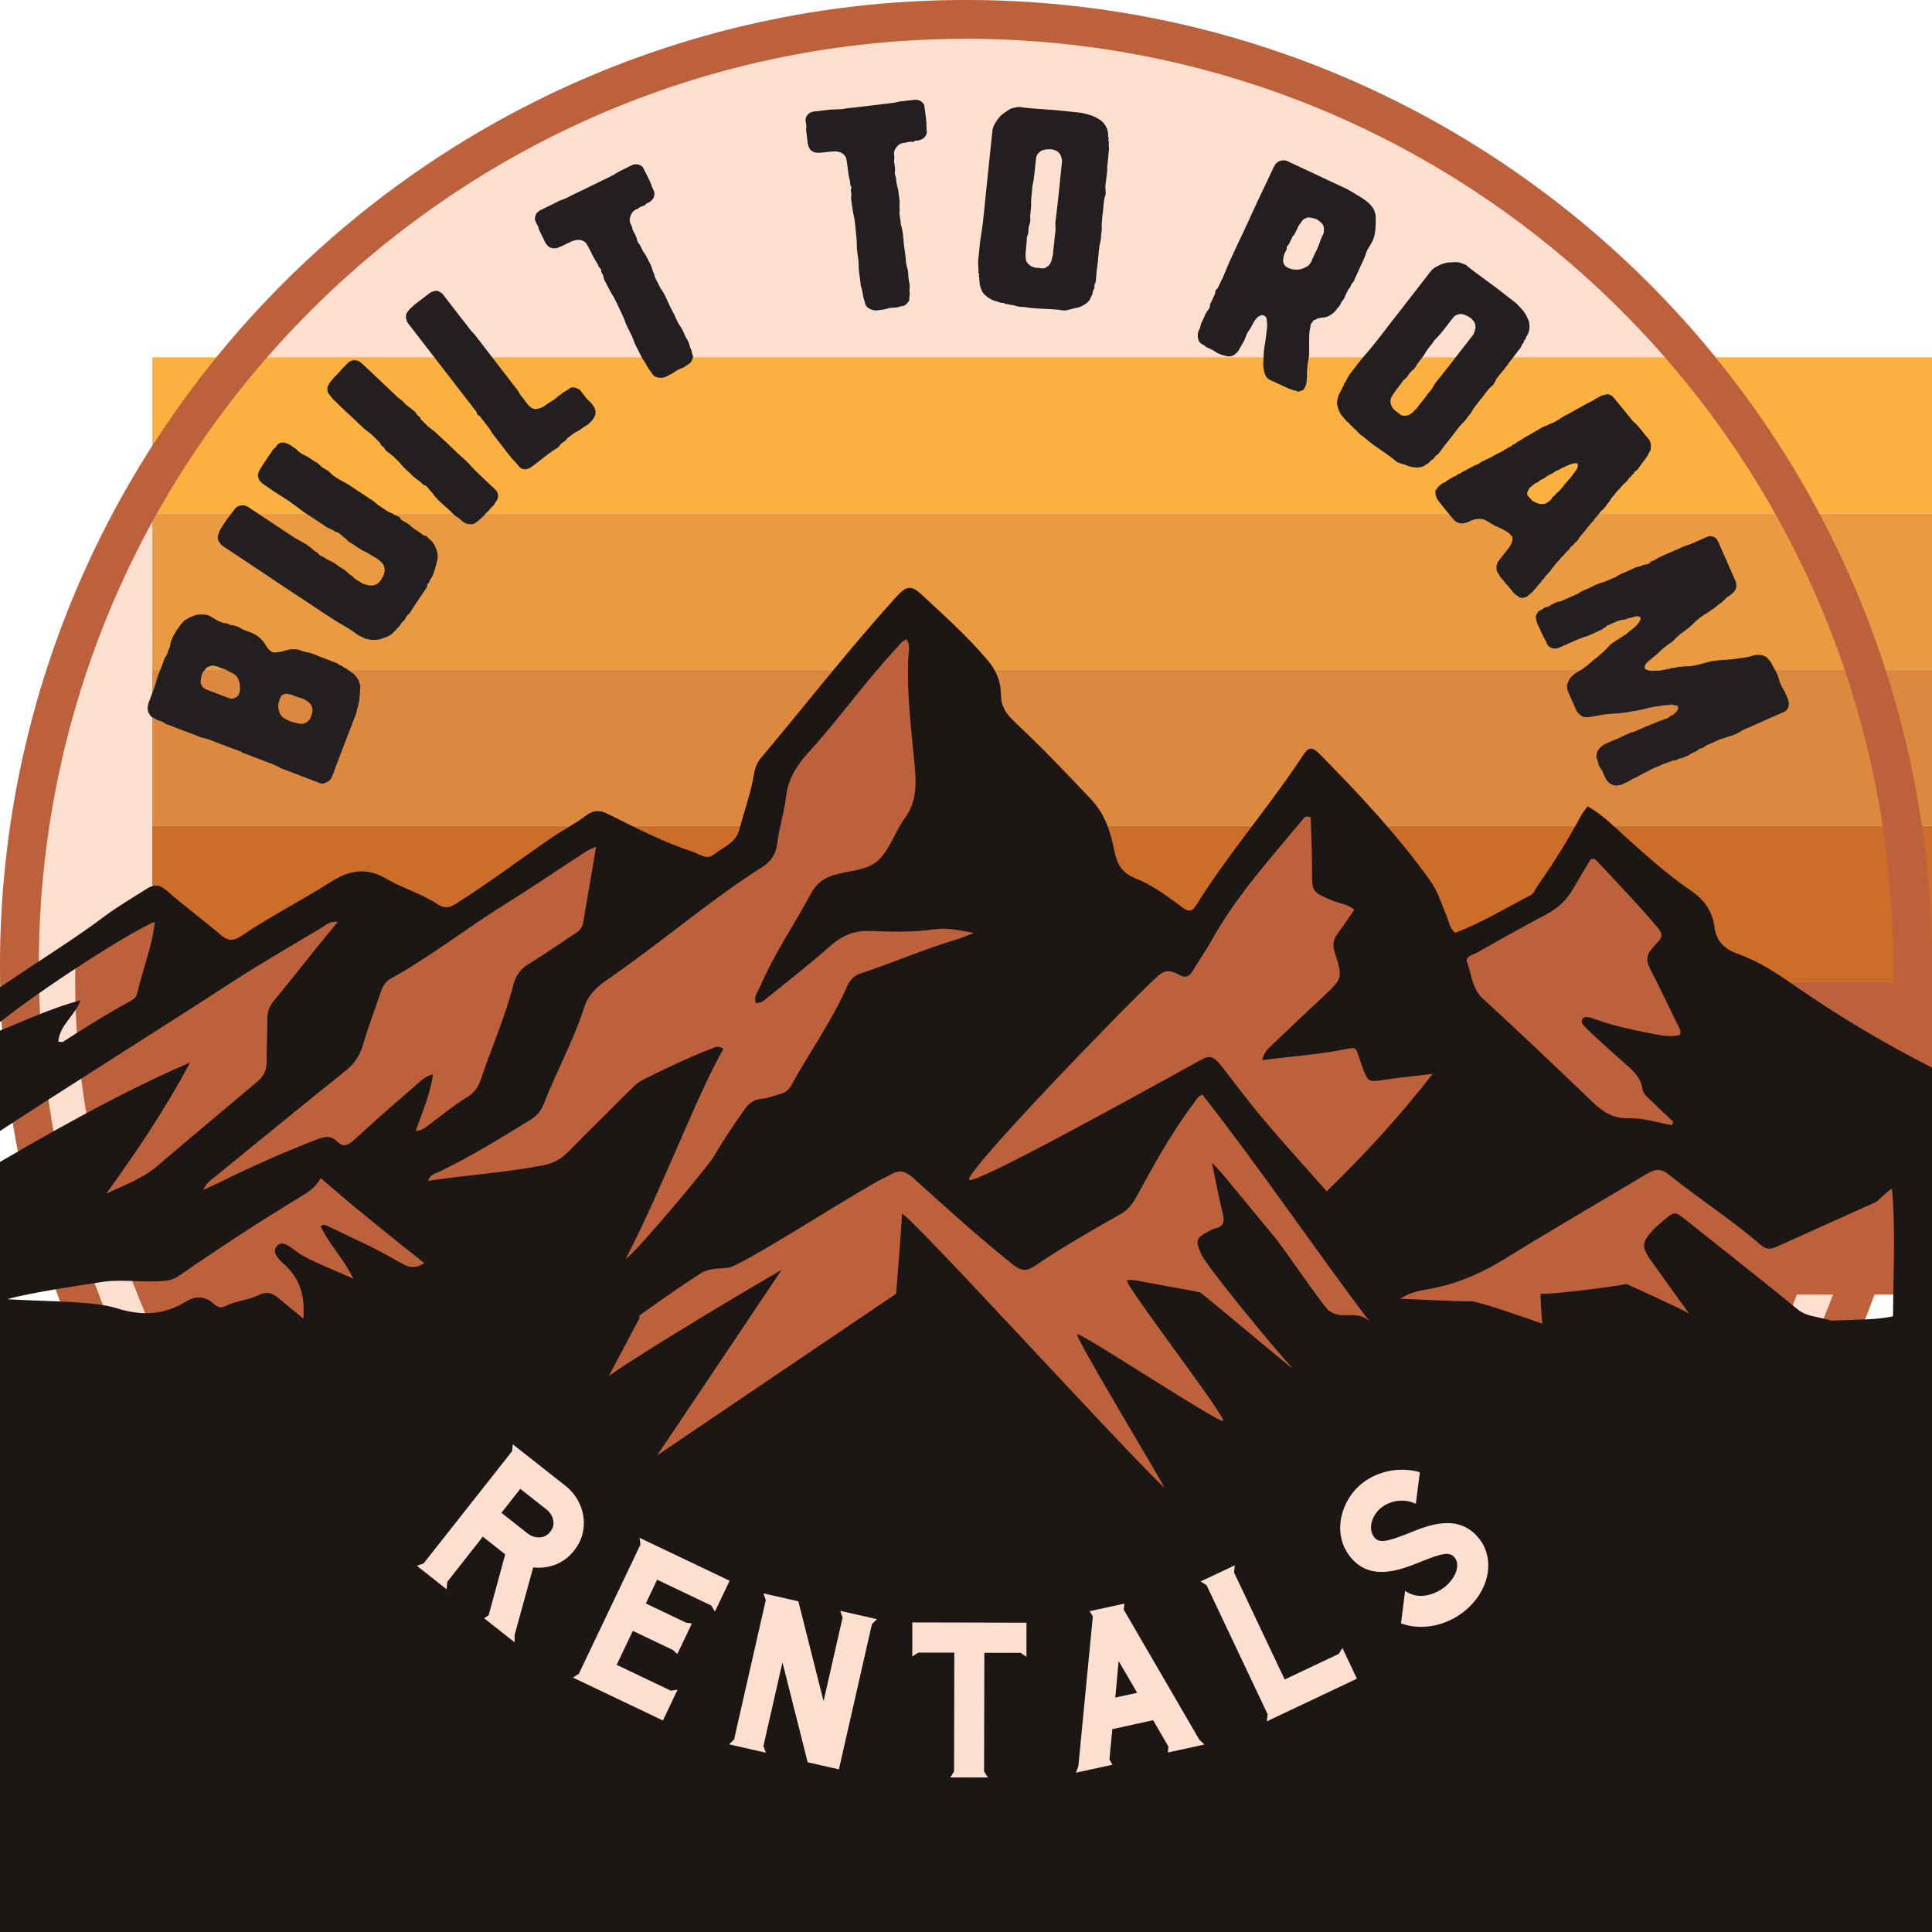 <svg xmlns="http://www.w3.org/2000/svg" version="1.1" xmlns:xlink="http://www.w3.org/1999/xlink" width="220.12" height="220.12"><svg xmlns="http://www.w3.org/2000/svg" xmlns:xlink="http://www.w3.org/1999/xlink" id="SvgjsSvg1007" data-name="Layer 2" viewBox="0 0 220.12 220.12">
  <defs>
    <style>
      .cls-1 {
        fill: none;
      }

      .cls-2 {
        fill: #1c1715;
      }

      .cls-3 {
        fill: #ea9a40;
      }

      .cls-4 {
        fill: #231f20;
      }

      .cls-5 {
        fill: #cc6d2a;
      }

      .cls-6 {
        fill: #fbb040;
      }

      .cls-7 {
        clip-path: url(#clippath-1);
      }

      .cls-8 {
        fill: #bc613c;
      }

      .cls-9 {
        fill: #fddfd0;
      }

      .cls-10 {
        fill: #dd883f;
      }

      .cls-11 {
        clip-path: url(#clippath);
      }
    </style>
    <clipPath id="SvgjsClipPath1006">
      <path class="cls-1" d="M67.69,94.86l12.18,5.57,6.82-4.79,1.6-8.41,16.39-18.13,20.96,32.44,11.09,5.12,12.91-18.85,15.21,20.18s13.46-4.67,13.28-6.68c-.15-1.72.1-1.67-.17-3.34-5.35-32.48-33.56-57.25-67.55-57.25-36.66,0-66.59,28.82-68.38,65.04l1.31,3.81,24.37-14.71Z"></path>
    </clipPath>
    <clipPath id="SvgjsClipPath1005">
      <circle class="cls-1" cx="110.06" cy="110.06" r="101.66"></circle>
    </clipPath>
  </defs>
  <g id="SvgjsG1004" data-name="Layer 1">
    <g>
      <circle class="cls-9" cx="110.06" cy="110.06" r="110.06"></circle>
      <g class="cls-11">
        <rect class="cls-6" x="17.35" y="40.71" width="225.94" height="17.8"></rect>
        <rect class="cls-3" x="17.35" y="58.51" width="225.94" height="17.8"></rect>
        <rect class="cls-10" x="17.35" y="76.3" width="225.94" height="17.8"></rect>
        <rect class="cls-5" x="17.35" y="94.1" width="225.94" height="17.8"></rect>
        <rect class="cls-8" x="17.35" y="111.89" width="225.94" height="17.8"></rect>
        <rect class="cls-8" x="17.35" y="129.69" width="225.94" height="17.8"></rect>
      </g>
      <path class="cls-8" d="M110.06,0C49.37,0,0,49.37,0,110.06s49.37,110.06,110.06,110.06,110.06-49.37,110.06-110.06S170.75,0,110.06,0ZM110.06,215.7c-58.25,0-105.64-47.39-105.64-105.64S51.81,4.42,110.06,4.42s105.64,47.39,105.64,105.64-47.39,105.64-105.64,105.64Z"></path>
      <circle class="cls-1" cx="110.06" cy="110.06" r="68.46"></circle>
      <path class="cls-8" d="M8.65,108.5l8.57-5.23,5.01,5.57,17.82-6.12,9.35,3.45,18.82-11.47,13.14,5.35,5.16-4.4,1.6-8.41,16.39-18.13,7.03,7.77.78,5.35,11.8,12.25,1.34,7.07,10.35,6.18,6.12-9.47,8.24-9.47,9.24,10.24,4.9,10.13,12.36-6.46,5.35-7.79,10.02,9.35,2.12,5.68,17.37,10.47s-2.38,27.61-19.2,49.56l-69.93,2.74-47.64-5.63-52.14-5.7s-15.17-22.73-13.99-52.88Z"></path>
      <g class="cls-7">
        <path class="cls-2" d="M221.01,123.61c.03-1.04-.32-1.7-1.34-2.21-5.37-2.73-10.52-5.84-15.47-9.29-1.95-1.36-3.97-2.63-6.2-3.43-1.57-.56-2.46-1.45-2.68-3.12-.23-1.75-1.14-3.04-2.65-4.07-2.68-1.83-5.1-4.01-7.51-6.18-1.34-1.2-2.61-2.52-4.28-3.44-.28.4-.55.7-.74,1.05-1.5,2.81-3.19,5.49-5.02,8.1-.23.33-.31.75-.71.96-2.86,1.49-5.63,3.17-8.62,4.3-.63-.54-.71-1.26-.96-1.87-.58-1.37-.99-2.83-1.86-4.04-3.71-5.19-8.06-9.83-12.52-14.36-1.02-1.03-1.33-.97-2.15.28-3.8,5.76-8.36,10.98-12.01,16.84-.48.78-.9.76-1.6.24-1.68-1.26-3.39-2.53-5.33-3.3-1.53-.61-2.08-1.59-2.39-3.1-.44-2.14-.99-4.13-2.68-5.92-2.83-3-5.68-5.98-8.69-8.8-.94-.88-1.56-1.77-1.56-3.12,0-1.45-.54-2.75-1.5-3.89-2.28-2.7-4.9-5.04-7.47-7.44-1.28-1.19-1.79-1.08-3.01.26-5.31,5.87-10.18,12.12-15.26,18.18-.44.52-.74,1.06-.86,1.78-.34,2.21-1.14,4.31-1.69,6.46-.41,1.59-1.88,2.04-2.95,2.9-.78.63-1.58-.06-2.29-.3-3.35-1.1-6.48-2.71-9.62-4.28-.93-.47-1.66-.59-2.59.1-1.35,1.01-2.87,1.78-4.26,2.75-3.5,2.43-6.91,4.98-10.51,7.27-.75.48-1.34.65-2.17.1-1.81-1.2-3.95-1.79-5.8-2.88-2.3-1.35-4.23-1.02-6.38.35-3.37,2.13-6.94,3.94-10.24,6.18-.86.58-1.49.54-2.29-.15-2-1.72-4.14-3.27-6.12-5.02-.83-.74-1.51-.76-2.34-.22-1.59,1.02-3.24,1.97-4.75,3.1-2.71,2.03-5.55,3.86-8.37,5.72-2.93,1.94-5.84,3.92-8.77,5.86-.92.61-1.28,1.39-1.42,2.5-.4,3.17-.37,6.34-.29,9.51.18,6.62.56,13.24.65,19.86.11,8.86.05,17.72,0,26.58-.02,4.46-.05,46.52-.3,50.98-.08,1.54.31,2.37,1.64,3.05,4.09,2.1,8.24,4.08,12.4,6.04,11.92,5.63,24.13,10.63,36.12,16.11,20.42,9.32,40.66,28.98,61.16,38.12,1.45.65,2.78.79,4.26.11,7.37-3.38,14.78-16.64,22.15-20.04,19.52-9.01,38.92-18.28,58.67-26.79,9.81-4.23,19.54-8.63,29.04-13.54,1.89-.97,1.9-1.09,1.62-3.16-.05-.4-.07-.81-.07-1.21-.05-5.82-.13-49.23-.14-55.04-.04-13.39.08-26.78.63-40.16.07-1.76.04-3.52.09-5.27ZM168.16,108.6c2.65-1.48,5.29-2.99,7.98-4.4,1.37-.72,2.4-1.7,3.15-3.03.63-1.11,1.3-2.2,1.93-3.26.35-.15.57.01.75.21,2.34,2.53,4.74,4.99,6.95,7.63.49.59.51,1.03-.01,1.55-.24.24-.44.52-.67.76-.62.66-.73,1.34-.3,2.19,1.11,2.16,2.16,4.35,3.22,6.54.14.29.39.57.25,1.12-.9.22-1.87.13-2.83-.07-2.31-.46-4.63-.9-6.86-1.73-.25-.09-.51-.18-.77-.22-.26-.04-.55-.03-.69.26-.13.28.02.52.21.72.38.39.75.78,1.15,1.14,1.25,1.14,2.5,2.27,3.77,3.39.82.72,1.57,1.46,1.73,2.63.09.63.64,1.02,1.07,1.44.8.79,1.63,1.56,2.45,2.34-.05.13-.1.26-.15.38-1.65-.28-3.31-.84-4.95-.78-1.93.06-3.1-.89-4.33-2.08-4.05-3.88-8.11-7.74-12.24-11.53-1.28-1.17-1.29-2.75-1.82-4.17-.24-.64.57-.8,1.01-1.05ZM131.93,111.19c.86-.76,1.58-.6,2.36-.15.77.44,1.22.23,1.64-.48.69-1.16,1.47-2.27,2.13-3.45,2.86-5.12,6.78-9.42,10.49-13.89.13-.16.28-.27.78-.11.06,1.96.16,4.01.16,6.07,0,2.44-.03,2.42,2.28,3.41.79.34,1.71.37,2.53,1.06-.61.89-1.2,1.78-1.84,2.64-.52.69-.69,1.3-.39,2.22.96,2.95.89,2.97-1.42,5.14-1.87,1.75-3.75,3.51-5.6,5.29-.47.45-1.03.87-1.24,1.84,3.05-.39,5.94-.6,8.8-1.11,2.16-.39,1.72-.57,2.42,1.33.07.19.12.39.19.58.67,1.74.69,1.72,2.48,1.45,1.66-.25,3.34-.41,5.53-.68-3.86,4.96-7.79,9.22-12.07,13.38-2.42-2.74-4.78-5.33-7.05-8-1.66-1.96-3.2-4.02-4.77-6.05-1.39-1.79-1.61-1.42-3.54-.35-7.85,4.33-24.87,13.7-25.38,13.09-.64-.76,18.49-20.54,21.52-23.23ZM41.37,118.97c.6-2,1.35-3.96,2.01-5.94.22-.66.54-1.2,1.19-1.56,4.5-2.49,8.54-5.69,12.9-8.4,3.15-1.96,6.22-4.05,9.34-6.08.22-.14.47-.23,1.11-.52-.54,3.16-1.02,5.95-1.49,8.73-.12.69-.65,1-1.15,1.33-1.69,1.12-3.36,2.27-5.08,3.33-.94.57-1.46,1.35-1.72,2.38-.94,3.67-2.48,7.13-3.68,10.71-.31.93-.78,1.58-1.67,2.12-1.5.9-2.84,2.05-4.26,3.09-.38.27-.71.64-1.51.7.75-2.15,1.65-4.16,1.98-6.46-.9.23-1.46.8-2.04,1.31-2.34,2.04-4.7,4.07-6.97,6.19-.68.63-1.26.81-1.9.17-.77-.78-1.56-.54-2.4-.22-3.78,1.47-7.48,3.11-11.11,4.91-.47.23-.94.43-1.78.82.44-.89.94-1.18,1.37-1.52,4.98-4.05,9.94-8.12,14.95-12.13,1.01-.81,1.56-1.76,1.93-2.96ZM17.64,105.02c-.34,2.99-1.42,5.56-2.03,8.23-.11.49-.59.72-1,.95-2.55,1.38-5,2.94-7.44,4.5-.09.06-.25,0-.53-.02.15-1.88,1.85-2.9,2.54-4.71-3.79,1-7.16,2.72-10.91,4.13,1.06-1.81,15.77-11.66,19.39-13.08ZM-.84,129.41c8.3-5.46,18.94-12.09,27.26-17.51,3.34-2.17,6.8-4.15,10.22-6.2.49-.29.93-.78,1.84-.67-.93,1.14-1.77,2.16-2.6,3.19-1.57,1.95-3.11,3.91-4.7,5.84-.5.61-.73,1.23-.72,2.03.02,1.62-.1,3.24-.08,4.86,0,.95-.29,1.63-1.04,2.27-3.82,3.23-7.67,6.42-11.47,9.67-1.61,1.37-3.71,2.16-5.75,3.09,3.46-4.78,6.73-9.66,9.54-14.92-7.66,3.25-17.16,8.61-24.25,12.87-.12-.15-.6-2.97,1.74-4.51ZM45.53,143.83c-2.66-1.62-5.53-2.83-8.32-4.2-.18-.09-.37-.17-.67.09.92,2,2.57,3.61,3.72,5.97-2.14-.98-4-1.66-5.76-2.62-.96-.52-2.17-1.95-2.92-1.14-.87.94.71,1.94,1.39,2.71,1.39,1.59,1.76,3.36,1.59,5.6-1-.83-1.89-1.54-2.74-2.27-.71-.61-1.34-.91-2.35-.41-1.2.59-2.62.64-3.83,1.27-.52.27-.92.05-1.28-.28-.99-.89-2.06-.94-3.16-.26-2.51,1.54-5.05,1.66-7.88.77-2.63-.82-7.17-.74-12.5-1.03,2.4-.72,8.54-1.62,10.72-1.96,2.4-.38,4.99.13,7.4-.16.55-.07,1.01-.25,1.48-.57,4.5-3.12,9.08-6.11,13.76-8.95.86-.52,1.74-1.03,2.36-2.16,3.93,3.4,7.79,6.52,11.8,9.67-1.16.78-1.98.41-2.81-.09ZM64.81,131.17c-.83.85-1.74,1.37-2.94,1.6-4.31.84-8.69,1.1-13.07,1.77.19-.75.8-.83,1.25-1.04,3.6-1.73,6.99-3.83,10.39-5.92.75-.46,1.21-1.03,1.51-1.81,1.45-3.71,3.4-7.22,4.62-11.02.49-1.53,1.6-2.45,2.85-3.3,5.91-4.05,11.32-8.79,17.38-12.63,1.04-.66,1.61-1.48,1.76-2.76.2-1.74.78-3.43.98-5.17.23-2.05,1.17-3.62,2.53-5.11,3.51-3.84,6.5-8.13,10.07-11.93.32-.34.55-.77,1.12-1.01.49.57.28,1.27.24,1.88-.24,4.27.36,8.49.73,12.72.18,2.07.18,3.98-1.14,5.78-1.11,1.52-1.68,3.52-3,4.78-1.27,1.21-3.38,1.18-5.11,1.71-1.24.38-2.01,1.02-2.64,2.2-1.89,3.51-4.16,6.81-5.73,10.49-.25.58-.77,1.13-.5,1.87.65.06,1.04-.36,1.44-.69,2.37-1.91,4.77-3.78,7.05-5.8,1.34-1.19,2.72-1.78,4.56-1.71,2.42.1,4.86.16,7.29-.19,1.41-.2,2.82.09,4.5.42-.76.29-1.28.53-1.81.69-3.76,1.11-7.36,2.69-11.08,3.92-.79.26-1.22.74-1.54,1.46-1.75,3.98-4.28,7.51-6.37,11.29-.3.53-.66.82-1.2.97-.71.2-1.42.5-2.15.56-1,.08-1.57.63-2.09,1.38-1.2,1.72-2.37,3.46-3.43,5.27-.61,1.03-8.55,10.58-9.99,11.61,4.36-8.49,7.98-18.38,11.14-23.97-.71-.43-1.05-.11-1.41.02-2.65,1.02-5.21,2.25-7.75,3.52-.57.28-.99.69-1.42,1.12-2.34,2.34-4.72,4.66-7.03,7.02ZM151.24,149.15c-.65-.58-5.35-7.46-6.03-8.21-1.99-2.41-3.99-4.83-5.98-7.24-.25-.3-.53-.57-1.15-1.23.47,2.23.79,3.97,1.21,5.69.23.93.23,1.6-.89,1.81-.19.04-.37.16-.55.25-1.6.8-1.69,1.04-1,2.64.64,1.47,8.44,10.9,10.4,13.02-.19,0-10.36-8.64-10.55-8.64-.65-.12.29.05-.35-.06-.02-.02-.04-.03-.08-.04-1.33-.24-2.66-.49-4-.73-.66-.12-1.32-.24-1.98-.36-.61-.11-1.24-.3-1.86-.19-.64.11,11.54,15.88,10.91,16.03-.66.16-16.06-10.02-16.6-9.87-.51,0,10.31,17.82,9.89,17.44-4.11-3.76-28.77-30.87-29.86-31.18,0,.83-.67,9.12-.67,9.12l-27.22,18.41,14.17-21.12c-2.39,1.35-15.06,8.85-19.68,12.07l3.52-6.63s-.01,0-.02,0c0,0,0,0,0,0,0-.01-.02-.03-.03-.04,0,0,0-.02,0-.03,0,0,0-.02,0-.03,0,0,0-.02,0-.03,0,0,0,0,0,0,0,0,0-.01,0-.01,0-.01,0-.02,0-.04,0,0,0-.01,0-.02,0,0,0-.01,0-.02,0-.01.01-.02.02-.03,2.27-1.65,4.58-3.25,6.94-4.78.96-.62,2.08-.55,3.14-.65,1.4-.14,12.59-7.38,17.26-9.98.41-.23.87-.39,1.27-.64,1.03-.64,1.75-.38,2.65.44,3.7,3.36,7.41,6.71,11.33,9.84.94.75,1.57.72,2.46.12,3.13-2.13,6.42-4.02,9.71-5.87.79-.45,1.33-1.04,1.77-1.85,2.05-3.73,4.08-7.48,6.67-10.88.24-.32.4-.72.93-.92,6.61,8.43,12.58,17.28,19.01,25.8-1.55-1.39-3.23.06-4.78-1.34ZM215.7,149.96c-1.79.43-4.23.37-6.07.47-.32.02-.65.03-.98.03-.63-.18-1.27-.31-1.92-.46-.45-.1-.91-.21-1.32-.43-.13-.07-.25-.14-.38-.22-4.28-3.5-8.64-6.92-12.97-10.37-1.26-1-1.29-.97-2.54.09-.41.35-.83.7-1.2,1.09-1.29,1.4-1.32,1.92-.19,3.5,1.43,1.99,2.86,3.99,4.3,5.99-.99-.59-6.38-3.03-7.06-3.34-.06-.03-.12-.02-.16,0,0,0,0,0,0,0-1.58.33-8.67,1.21-9.48,1.08-.1-.02-.22.04-.22.17.05,1.09.12,2.17.2,3.25-1.97-.7-7.21-2.52-7.96-2.53-2.61-.04-5.22-.19-8.23-.31,1.35-.85,2.5-.95,3.58-1.16,3.1-.59,5.88-1.84,8.56-3.51,5.28-3.28,10.68-6.38,16.01-9.58.91-.55,1.57-.62,2.5.13,3.42,2.76,7.14,5.13,10.46,8.01.84.72,1.47.33,2.2,0,3.63-1.64,7.27-3.28,10.9-4.91.24-.11,1.37-1.34,1.82-1.5.45,4.43.14,10.26.13,14.48Z"></path>
      </g>
      <g>
        <path class="cls-4" d="M27.54,85.67c-1.25-.48-2.49-.91-3.73-1.42-.38-.14-.83-.17-1.2-.35-.4-.19-.81-.31-1.22-.47l-1.19-.45c-.41-.16-.8-.34-1.19-.45-.22-.08-.37-.25-.59-.33-.22-.08-.46-.1-.63-.24-.14-.09-.32-.19-.48-.25-.06-.02-.08-.07-.13-.12-.27-.32-.4-.65-.34-1.1.03-.27.13-.53.21-.74l.56-1.47c.2-.53.27-1.08.5-1.6.22-.49.43-1.02.6-1.57.1-.25.26-.4.36-.65.05-.23.14-.45.25-.66.11-.21.05-.41.13-.63.07-.19.17-.36.21-.56.07-.19.24-.34.32-.56.07-.19.24-.34.33-.48.1-.18.19-.32.32-.45.16-.23.38-.43.61-.56.5-.28,1-.55,1.57-.55.44-.01.86,0,1.2.24.23.16.48.25.67.4.23.16.5.19.74.32.19.07.39,0,.57.11.19.07.35.21.56.14.33.16.73.17,1.01.46.06.02.16.06.22.08l.97.37c.27.14.51.26.75.47.28.21.5.48.68.76.15.27.34.53.52.7.15.17.33.27.57.29.37-.04.75-.07,1.04-.18.54-.19,1.1-.26,1.67-.15.33.09.63.24.93.28.58.08,1.09.34,1.62.55l1.57.6c.19.07.38.14.51.27.16.13.4.08.5.3.33.09.53.31.79.48.61.38,1.01.92,1.14,1.62.03.19-.02.42-.03.64,0,.36-.06.73-.09,1.08,0,.18-.14.38-.11.57-.14.38-.2.82-.35,1.19-.87,2.29-1.79,4.59-2.63,6.89-.17.44-.65.76-1.2.8-.06-.02-.12-.05-.16-.06l-4.51-1.72c-.69-.44-1.45-.62-2.19-.94l-2.26-.86ZM26.21,79.57c.31.12.83-.11.98-.41.19-.4.19-.79.12-1.25-.04-.27-.14-.48-.24-.7-.16-.24-.37-.43-.59-.51-.34-.13-.61-.38-.94-.46l-.53-.2c-.24-.13-.51-.16-.74-.21-.24-.02-.71.16-.85.36-.43.55-.45.62-.53,1.2-.11.57.13.98.66,1.18l1.28.49,1.38.53ZM34.03,79.46c-.22-.08-.42-.12-.6-.23-.21-.11-.43-.09-.65-.18-.26-.06-.5.09-.72.19-.04.02-.02.06-.04.09-.22.49-.41.99-.27,1.55.1.4.25.74.64.96.56.32.81.42,1.47.56.17.03.29.08.44.06.44.06.89-.27,1.08-.67.06-.16.13-.34.17-.54.08-.22.07-.47-.01-.72-.13-.41-.48-.61-.8-.81-.24-.13-.5-.19-.72-.27Z"></path>
        <path class="cls-4" d="M33.55,61.25c.45.3.92.49,1.37.79.48.31.85.72,1.31.99.17.23.36.36.61.41.41.35.92.49,1.34.77.34.27.68.49,1.03.69.34.22.58.58.92.73.33.42.79.57,1.19.87.57.18,1.12.38,1.69,0,.06-.04.13-.08.17-.13.06-.16.24-.24.27-.34.04-.18.16-.3.23-.41.19-.47.26-1.12-.22-1.55-.24-.24-.5-.45-.8-.61-.4-.18-.75-.5-1.2-.67-.46-.22-.86-.53-1.3-.82-.24-.12-.47-.27-.65-.47-.14-.21-.4-.31-.59-.51-.2-.18-.42-.4-.74-.41l-.03-.02c-.27-.26-.64-.31-.95-.51-.85-.6-1.7-1.13-2.57-1.7-.76-.55-1.46-1.13-2.26-1.62-.8-.49-1.58-1.01-2.35-1.56-.25-.17-.49-.41-.59-.75-.11-.32.02-.63.16-.9.47-.77,1.02-1.54,1.54-2.32.07-.11.21-.14.31-.28.05-.13.15-.22.25-.32.27-.22.54-.21.82-.14.23.07.45.18.67.32.2.18.49.29.68.49.22.27.53.47.85.6.56.25.98.65,1.49.91.25.17.4.43.64.55.27.14.54.28.73.48.37.41.84.68,1.3.94.67.32,1.24.74,1.85,1.15.6.36,1.2.8,1.82,1.2.25.17.42.4.69.54l.75.5c.17.11.36.24.57.3.2.06.36.24.6.31.21.06.45.18.52.43.04.06.14.09.2.13.31.2.65.35.92.61.36.36.85.6,1.28.93.11.07.19.2.37.17.05,0,.16.07.2.13.2.25.47.39.66.64.17.23.29.47.39.74.19.45.24.97.1,1.43-.13.44-.21.87-.37,1.28-.1.21-.15.47-.31.64-.12.12-.1.34-.24.48-.07.11-.24.24-.2.43.02.09-.06.16-.1.21-.63.95-1.29,1.88-1.87,2.82-.13.2-.33.26-.42.45-.08.19-.18.4-.33.5-.23.17-.32.43-.48.61-.41.37-.7.87-1.21,1.09-.18.08-.35.17-.54.21-.16.06-.29.13-.47.17-.54.09-1.1.08-1.59-.09-.05.01-.07,0-.07,0-.28-.18-.59-.27-.84-.44-.48-.36-.99-.69-1.48-.98-1.61-.91-3.08-1.96-4.59-2.96-1.56-.99-3.05-2.02-4.58-3.04l-4.58-3.04c-.21-.1-.34-.27-.47-.44-.21-.22-.28-.55-.22-.83.09-.26.18-.57.34-.82.26-.39.49-.8.78-1.17.31-.35.55-.76.86-1.12.21-.26.56-.36.87-.35.24,0,.43.08.62.21l2.71,1.8,2.54,1.68Z"></path>
        <path class="cls-4" d="M45.22,45.19c.22.21.51.34.73.6.22.21.41.44.68.6.22.16.41.34.66.53.12.11.17.3.3.42.15.14.34.18.34.42,0,.05.07.07.12.11.34.32.61.67,1,.94.56.39,1.02.87,1.51,1.33.51.44,1,.95,1.49,1.41.51.49,1.05.9,1.49,1.41s.93.97,1.44,1.45l1.49,1.41c.37.35.36.94.06,1.3-.16.17-.2.41-.39.56-.19.15-.32.34-.48.51-.16.17-.35.32-.48.51-.28.29-.58.56-.88.78-.19.15-.37.25-.61.25-.28,0-.52-.03-.79-.19-.24-.14-.44-.37-.66-.53-.48-.27-.8-.67-1.17-1.01-.39-.32-.75-.67-1.14-1.04-.15-.19-.37-.35-.52-.58-.1-.23-.34-.37-.49-.6-.17-.21-.34-.47-.66-.53l-.05-.05c-.39-.42-.9-.66-1.29-1.08-.37-.39-.83-.74-1.17-1.15-.29-.37-.61-.67-.95-.99l-.8-.62c-.15-.14-.2-.33-.32-.44-.12-.11-.34-.18-.34-.42,0-.05-.07-.07-.12-.12-.41-.39-.78-.83-1.22-1.15-.75-.52-1.34-1.22-2.02-1.82-.68-.6-1.32-1.24-1.97-1.87-.19-.18-.34-.42-.52-.63-.15-.18-.2-.47-.19-.73.04-.19.13-.34.22-.48.27-.48.67-.8,1.03-1.19.34-.41.69-.78,1.08-1.15.25-.27.79-.45,1.25-.2.14.09.27.16.36.25l2.02,1.91,1.95,1.84Z"></path>
        <path class="cls-4" d="M46.48,36.82c-.18-.24-.22-.51-.23-.8.02-.36.24-.57.46-.82.66-.68,1.46-1.17,2.19-1.77.21-.16.41-.23.71-.29.34-.05.55.17.8.32.04.05.06.08.08.11l.16.21c.31.4.61.8.92,1.19l.9,1.17c.31.4.64.78.92,1.19.26.39.65.68.93,1.1l.9,1.17c.31.4.61.8.92,1.19l.9,1.17c.31.4.61.8.92,1.19l.9,1.17c.23.25.33.59.56.84.23.24.41.53.62.8.12.21.31.35.51.5.22.17.55.17.83.08.25-.06.47-.15.66-.3.45-.35.96-.57,1.39-.95.17-.17.37-.29.56-.43.27-.25.64-.37.92-.62.21-.16.54-.12.81,0,.18.07.36.14.48.35l.37.48c.28.42.72.71,1.02,1.16.36.52.37,1.03-.06,1.57-.28.35-.61.64-.97.83-.26.16-.5.39-.76.5-.43.16-.68.49-1.04.68-.19.14-.24.35-.44.47-.18.1-.37.24-.5.39-.12.22-.31.37-.54.5-.98.59-1.8,1.39-2.75,2.04-.23.14-.49.3-.82.25-.24-.03-.46-.15-.6-.34-.35-.45-.78-.84-1.12-1.29l-1.8-2.33c-.25-.32-.39-.67-.66-.97l-.72-.93c-.08-.11-.14-.23-.28-.25-.07-.03-.19-.19-.21-.27,0-.17-.11-.25-.19-.36l-3.81-4.93-3.83-4.96Z"></path>
        <path class="cls-4" d="M63.54,22.97c.42-.21.86-.31,1.26-.54s.84-.41,1.26-.62l1.24-.6c.42-.21.84-.41,1.26-.62l1.26-.62c.36-.18.65-.43,1.02-.58l1.08-.53c.36-.18.72-.2,1.08,0,.13.05.24.18.3.3.28.57.6,1.16.85,1.75.1.29.22.6.37.9.1.29.02.73-.23.97-.12.13-.26.24-.44.33-.12.06-.27.06-.33.24-.02.04-.14.1-.21.1q-.36.1-.57.28c-.08.08-.18.09-.27.13-.45.22-.63.61-.71,1.06-.05.21.01.48.14.68.16.26.12.54.28.8.15.23.27.47.35.72.04.17.07.38.19.54.31.33.38.78.66,1.13.31.41.46.86.71,1.3.21.35.22.75.43,1.1.1.59.49,1.07.72,1.63.52.68.8,1.48,1.15,2.2.29.53.56,1.07.79,1.63.19.39.47.66.64,1.07.15.38.32.74.55,1.11.16.26.18.59.32.89.16.26.13.57.26.84.02.03.03.06.01.11-.06.18-.09.34-.2.51-.02.12-.14.18-.21.25-.27.13-.5.36-.8.5-.29.1-.6.22-.84.41-.32.27-.68.37-.99.56-.42.21-.99.19-1.41-.06-.06-.04-.06-.2-.16-.18-.1-.21-.25-.36-.37-.53-.24-.33-.37-.68-.59-.98-.3-.38-.43-.8-.65-1.18-.19-.39-.43-.8-.56-1.22-.25-.74-.71-1.37-.96-2.11-.18-.51-.4-.96-.62-1.41-.22-.45-.43-.95-.68-1.39-.41-.62-.69-1.27-1.05-1.91-.09-.18-.09-.41-.17-.59-.09-.18-.25-.36-.21-.57.02-.04-.03-.13-.07-.15-.22-.15-.25-.44-.4-.66-.47-.66-.72-1.4-1.14-2.09-.1-.21-.3-.38-.52-.45-.33-.14-.61-.11-.98,0-.62.19-1.17.58-1.78.79-.38.15-.9.14-1.24-.25-.1-.13-.18-.21-.25-.36l-.63-1.29c-.12-.17-.09-.41-.21-.57l-.28-.57c-.1-.36,0-.7.23-.97.14-.1.26-.24.42-.28l.99-.49.87-.43Z"></path>
        <path class="cls-4" d="M94.83,12.49c.47-.06.91,0,1.37-.1.46-.09.93-.11,1.4-.17l1.36-.16c.47-.06.93-.11,1.4-.17l1.4-.17c.4-.05.75-.19,1.16-.2l1.2-.14c.4-.05.75.05,1.02.35.11.09.17.25.18.38.08.63.19,1.29.23,1.93,0,.3,0,.64.05.97,0,.3-.22.7-.54.84-.16.09-.32.14-.52.16-.13.02-.27-.03-.39.11-.03.04-.16.05-.23.03q-.37-.02-.63.08c-.1.05-.2.02-.3.04-.5.06-.8.36-1.02.76-.11.18-.15.46-.09.69.07.3-.07.55,0,.84.06.26.1.53.1.8-.01.17-.06.38,0,.57.18.42.1.86.25,1.29.16.49.15.96.24,1.46.08.4-.04.78.04,1.18-.1.59.1,1.17.14,1.77.27.81.26,1.66.36,2.46.1.59.18,1.19.21,1.8.05.43.23.78.25,1.22.01.4.06.8.15,1.23.07.3-.03.61.01.94.07.3-.07.58-.03.88,0,.03,0,.07-.02.1-.12.15-.2.29-.36.41-.05.11-.19.12-.28.17-.3.04-.59.17-.92.21-.3,0-.64,0-.93.11-.39.15-.76.12-1.12.2-.47.06-1-.15-1.31-.52-.04-.06,0-.2-.09-.23-.03-.23-.12-.42-.17-.62-.11-.39-.12-.76-.23-1.12-.16-.45-.14-.9-.22-1.32-.05-.43-.14-.89-.12-1.34,0-.78-.22-1.53-.21-2.31,0-.54-.06-1.04-.11-1.54-.06-.5-.09-1.04-.18-1.53-.19-.72-.24-1.42-.36-2.15-.02-.2.05-.41.03-.61-.02-.2-.12-.43,0-.61.03-.04.02-.14-.02-.17-.16-.22-.09-.49-.16-.76-.23-.78-.22-1.56-.38-2.35-.03-.23-.16-.45-.34-.6-.26-.24-.54-.31-.92-.33-.64-.02-1.3.15-1.94.16-.4.01-.9-.16-1.09-.65-.05-.16-.1-.26-.12-.42l-.17-1.43c-.06-.2.05-.41,0-.61l-.08-.63c.02-.37.22-.67.54-.84.16-.05.32-.14.49-.13l1.1-.13.97-.11Z"></path>
        <path class="cls-4" d="M126.17,19.2c-.07.67-.13,1.3-.23,1.93-.04.4.12.79-.02,1.18-.19.52-.17,1.03-.23,1.56-.09.53-.11,1.03-.16,1.57-.03.33.03.64-.03.97-.07.33-.04.67-.1,1-.21.75-.22,1.53-.31,2.33-.11.76-.19,1.53-.24,2.3-.02.2-.17.32-.16.52.02.17,0,.34-.12.49-.08.13-.06.3-.12.46-.05.2-.17.32-.22.48-.05.16-.16.29-.28.41-.19.18-.41.33-.69.47-.36.2-.8.22-1.22.35-.24.08-.48.12-.76.16l-.17-.02c-1.26-.2-2.55-.13-3.85-.3-.36-.07-.73-.11-1.1-.11-.4-.04-.72-.24-1.09-.21-.19-.15-.43-.04-.59-.16-.19-.12-.43-.04-.59-.13-.36-.14-.72-.18-1.04-.38-.29-.16-.57-.4-.78-.62-.24-.26-.47-.96-.47-1.33.02-.17-.07-.34-.02-.51-.15-.15.08-.4-.11-.52.05-.5-.07-.99-.02-1.49.13-.9.15-1.8.31-2.7.34-1.99.45-4,.68-5.96l.62-5.97c.03-.3.13-.63.29-.88.45-.76.71-1.01,1.47-1.5.25-.18.47-.29.77-.32.17-.02.35-.1.55-.08,1.79.25,3.61.27,5.41.49l1.23.13c.47.01.89.16,1.32.27.46.12.84.32,1.19.56.38.21.61.57.81.96.06.11.2.69.15.79-.05.13.08.24.06.38-.05.13-.06.26.03.37.03,0,0,.07,0,.07-.06.3.04.58.01.88-.06.3-.06.57-.09.87l-.13,1.23ZM121,18.39c.02-.2-.06-.38-.11-.55-.04-.24-.23-.43-.41-.58-.12-.11-.35-.17-.58-.23-.36-.07-.71,0-1.05.06-.34.07-.76.53-.8.86-.15,1.1-.16,2.21-.44,3.32,0,.61-.16,1.23-.13,1.87.04.61-.16,1.23-.09,1.88.01.2-.04.43-.14.66-.09.23-.08.5-.08.73,0,.24-.15.46-.18.72,0,.74-.19,1.46-.13,2.21,0,.34.14.62.39.82.22.19.51.32.81.35.2.02.4,0,.57.06.2.02.4,0,.51-.08.25-.14.47-.29.57-.58.08-.16.13-.29.15-.46-.01-.2.13-.32.12-.53,0-.4.09-.83.13-1.23.04-.4.05-.8.12-1.2.08-.43-.02-.81.02-1.21.15-1.1.26-2.2.38-3.3l.37-3.6Z"></path>
        <path class="cls-4" d="M153.6,21.63c.36.17.7.4,1.02.59.32.19.61.36.91.58.52.39.98.83,1.15,1.5.03.09.05.21.05.28,0,.33.02.67.01,1.01-.04.39-.03.76-.13,1.16-.09.44-.26.8-.47,1.15-.17.29-.38.56-.47.85-.16.59-.44,1.09-.68,1.61-.22.56-.51,1.09-.72,1.63-.09.18-.25.29-.33.47-.07.15-.1.36-.29.46-.06.05-.07.15-.1.21-.13.27-.3.56-.4.85-.1.21-.32.37-.4.62-.07.23-.26.4-.42.58-.13.2-.29.38-.47.52-.29.23-.6.42-.99.46-.27.02-.52.09-.76.12-.13.05-.23.19-.38.19-.19.02-.13.27-.31.34-.09.03-.08.26-.11.39-.12.42-.14.86-.15,1.34-.02.51,0,1.04,0,1.59.02.27-.03.54-.08.81-.13.68-.19,1.35-.17,2.03l-.05.5c0,.33-.18.62-.32.92-.01.03-.06.05-.1.06-.01.03-.04.02-.09.03l-.45.16c-.15-.15-.35-.13-.51-.17-.91-.28-1.72-.77-2.58-1.13-.35-.13-.6-.39-.71-.78-.16-.45-.19-.87-.17-1.3.04-.32.04-.65.05-.98.02-.29.04-.57.1-.84.05-.27.08-.56.13-.83.06-.45.1-.92.16-1.37.02-.29-.03-.57-.05-.84.01-.18-.13-.36-.31-.44-.12-.06-.2-.06-.32-.04-.31.11-.53.27-.72.59-.13.2-.26.4-.37.64-.17.36-.45.64-.59,1.02-.13.35-.27.73-.48,1.03-.16.26-.29.53-.43.76-.45.57-.89.8-1.62.54-.15-.07-.32-.04-.45-.14-.12-.06-.29-.1-.4-.18-.38-.29-.82-.46-1.25-.66-.2-.28-.58-.27-.75-.61-.13-.28-.16-.37-.17-.67,0-.26.06-.53.19-.73.16-.26.11-.54.26-.8.14-.23.23-.49.34-.73.1-.21.21-.46.39-.67.1-.06.14-.23.2-.35.04-.09-.02-.19.04-.32.17-.29.28-.61.43-.91.07-.15.16-.26.14-.45.01-.11.08-.26.16-.33.16-.11.22-.3.3-.49.2-.42.44-.87.61-1.31.82-2.06,1.86-4.05,2.77-6.07.92-2.05,1.89-4.04,2.83-6.04.26-.55.62-.78,1.21-.77.15,0,.24.04.33.08l3.52,1.65,3.43,1.61ZM147.06,27.38c-.13.2-.14.45-.36.61-.06.05-.12.17-.1.21.02.2-.05.35-.15.48-.17.29-.22.64-.26.95,0,.26.06.51.24.67.2.21.49.3.76.36.47.11.96.08,1.39-.13.36-.13.65-.36.82-.73.18-.4.35-.83.57-1.22.31-.59.46-1.3.78-1.89.1-.14.08-.33.09-.51.05-.5-.26-.79-.61-1.06-.17-.12-.35-.2-.52-.24-.18-.01-.32-.11-.51-.09-.06.05-.12-.06-.21-.02-.24.11-.48.15-.62.38-.04.09-.16.18-.2.27-.04.17-.19.17-.22.31l-.27.58c-.12.17-.14.38-.32.52-.15.15-.17.36-.3.56Z"></path>
        <path class="cls-4" d="M171.83,41.48c-.41.53-.8,1.03-1.22,1.52-.25.32-.31.73-.64.99-.43.34-.69.78-1.02,1.2-.36.4-.64.82-.97,1.24-.21.26-.31.56-.54.81-.23.24-.39.55-.62.79-.58.53-1,1.18-1.49,1.81-.5.59-.97,1.2-1.42,1.83-.12.16-.31.18-.41.36-.08.15-.18.29-.36.36-.14.07-.21.22-.34.33-.15.14-.31.18-.44.29-.13.11-.29.16-.45.2-.26.06-.52.07-.83.03-.41-.02-.79-.24-1.21-.35-.25-.06-.47-.15-.73-.27l-.13-.1c-.96-.83-2.1-1.46-3.11-2.29-.27-.25-.56-.48-.87-.68-.32-.25-.48-.58-.81-.76-.08-.23-.34-.27-.42-.45-.1-.2-.34-.27-.44-.42-.23-.31-.52-.53-.68-.87-.16-.29-.27-.63-.33-.94-.07-.35.11-1.06.31-1.38.1-.13.13-.33.26-.44-.05-.21.27-.3.18-.5.31-.4.46-.87.77-1.27.58-.7,1.08-1.45,1.69-2.12,1.34-1.51,2.49-3.16,3.73-4.7l3.68-4.74c.18-.24.44-.46.71-.59.78-.41,1.14-.48,2.04-.5.31-.01.55,0,.83.13.15.08.35.1.51.22,1.39,1.16,2.92,2.14,4.33,3.28l.98.76c.39.26.67.61.98.93.33.34.54.72.71,1.11.21.38.22.81.18,1.24,0,.12-.2.69-.29.75-.11.09-.06.25-.15.35-.11.09-.19.19-.17.33.03.02-.04.05-.04.05-.21.22-.27.51-.45.75-.21.22-.35.45-.54.69l-.76.98ZM167.87,38.06c.12-.16.15-.35.2-.53.09-.23.03-.48-.04-.71-.04-.16-.21-.33-.37-.5-.27-.25-.6-.38-.92-.5-.33-.13-.93.04-1.13.31-.7.85-1.3,1.79-2.14,2.59-.32.52-.79.96-1.1,1.52-.29.54-.79.96-1.07,1.54-.1.18-.27.34-.46.49s-.34.38-.45.58c-.12.21-.37.31-.53.52-.4.62-.93,1.14-1.28,1.81-.18.29-.21.6-.1.9.08.28.26.54.5.73.16.12.34.22.45.35.16.12.34.22.48.2.29.01.55,0,.79-.19.16-.09.26-.18.37-.31.1-.18.28-.2.38-.38.22-.34.51-.66.76-.98.25-.32.47-.66.74-.95.29-.32.41-.7.66-1.01.71-.85,1.38-1.73,2.06-2.6l2.22-2.86Z"></path>
        <path class="cls-4" d="M171.67,66.63c-.17-.21-.33-.46-.55-.67-.24-.24-.35-.58-.56-.84-.04-.05-.04-.1-.03-.15-.08-.41-.02-.76.25-1.12l1.17-1.48c.25-.33.38-.7.38-1.13-.02-.03,0-.05-.04-.1-.17-.16-.28-.34-.5-.5-.36-.23-.74-.43-1.13-.59-.46-.19-.86-.47-1.29-.72-.5-.29-1.07-.25-1.59-.09-.2.08-.37.18-.57.25-.17.05-.4.15-.61.15-.38.01-.72-.14-.96-.43-.6-.68-1.17-1.38-1.72-2.1-.19-.23-.35-.54-.37-.87,0-.17-.04-.36.07-.45.13-.11.17-.27.3-.38.25-.17.4-.41.74-.47.17-.22.46-.29.66-.46.15-.08.31-.21.5-.24.19-.03.24-.29.48-.26.26-.21.56-.33.86-.49.4-.2.79-.47,1.2-.6.17-.05.28-.19.43-.27.32-.14.63-.34,1-.47.12-.06.26-.17.41-.25.35-.16.68-.38,1.05-.51.14-.2.43-.22.59-.39.11-.13.24-.07.37-.18.08-.11.19-.24.35-.2.24-.29.59-.39.84-.56.26-.21.54-.35.84-.51.15-.08.33-.23.53-.31.5-.28.97-.62,1.53-.78.36-.25.81-.28,1.13-.58.19-.03.31-.21.46-.29.2-.08.33-.23.5-.28.35-.16.66-.36.96-.52l.98-.55c.3-.16.56-.33.88-.46.2-.08.35-.2.56-.33.3-.16.58-.35.9-.43.25-.07.49-.14.63-.08.23.07.41.18.56.37l1.87,2.28c.15.18.29.41.51.58.31.22.51.57.8.87.23.28.46.62.72.88.39.42.36.92.29,1.41-.16.17-.24.45-.38.65-.28.4-.56.8-.88,1.2-.14.2-.26.43-.51.54-.12.06-.07.23-.22.31-.1.04-.22.1-.19.24-.25.12-.35.37-.51.54-.26.26-.58.52-.8.83-.11.13-.26.26-.37.39l-.3.38c-.14.2-.35.37-.44.58-.12.23-.3.38-.44.58-.04.12-.11.18-.19.24-.08.06-.07.18-.16.22-.25.12-.37.39-.53.57-.22.26-.46.5-.62.77-.09.16-.31.21-.33.4-.29.23-.46.55-.68.81-.19.2-.38.44-.57.68-.11.18-.23.41-.43.53-.15.08-.2.29-.35.37-.1.09-.28.14-.29.33,0,.05-.08.06-.11.13-.36.3-.57.68-.95.95-.02.19-.19.24-.27.35-.08.11-.21.22-.29.33-.17.27-.46.5-.6.8-.11.13-.28.19-.27.35-.22.1-.34.32-.45.5-.11.13-.31.26-.36.46-.33.23-.49.62-.8.87-.15.3-.47.43-.68.65-.16.17-.4.2-.59.23-.15.03-.36-.01-.51-.15-.15-.13-.36-.23-.49-.38l-.81-.99ZM174.32,56.75c.11.08.17.26.32.34.23.12.43.21.68.31.4.06.73.05,1.02-.18.18-.15.38-.22.48-.48.09-.21.41-.25.46-.5.36-.25.61-.58.87-.89.19-.24.36-.47.57-.68.35-.37.6-.75.88-1.15.13-.15.15-.34.17-.53.01-.14-.03-.19-.17-.21-.12-.03-.41.03-.58.09-.32.09-.57.25-.87.37-.3.11-.54.35-.88.41-.29.28-.68.38-.99.59-.2.12-.36.3-.54.35-.2.08-.32.13-.43.27-.13.15-.32.14-.48.26-.13.15-.29.23-.44.36-.16.13-.25.33-.33.49-.09.2-.12.44.11.61l.15.18Z"></path>
        <path class="cls-4" d="M186,83.45c.92-.4,1.84-.81,2.78-1.18.4-.17.83-.29,1.26-.48.12-.05.22-.17.36-.27.12-.05.35-.04.37-.24.25-.11.33-.33.42-.55.05-.13-.03-.32-.15-.34-.18,0-.33-.08-.49-.11-.06-.05-.15,0-.18,0-.33.07-.68.04-1.01.11-.33.07-.7.08-1.03.16-.23.06-.44.08-.67.15-.26.08-.5.11-.73.17-.4.1-.74.14-1.12.2-.53.12-1.03.16-1.56.21-.53.05-1.04.05-1.55.13-.4.1-.79.13-1.15.21-.3.06-.61.12-.91.1-.34-.03-.56-.19-.83-.48-.13-.13-.2-.28-.28-.46l-.84-1.9c-.15-.34-.21-.64-.11-1.01.1-.19.29-.6.41-.73.28-.27.61-.52.94-.7.18-.08.39-.21.51-.33.16-.14.32-.18.47-.35.13-.13.3-.24.45-.38.17-.19.41-.32.59-.48.38-.31.72-.61,1.05-.94.32-.36.61-.7,1.04-.89.09-.22.41-.14.49-.39.24-.03.37-.24.59-.33.18-.08.33-.25.49-.4.25-.18.51-.34.73-.58.25-.26.48-.5.58-.84.02-.12-.02-.21-.11-.25-.18-.07-.34-.11-.49-.04-.41.14-.83.18-1.23.36-.62.01-1.17.33-1.73.57-.15.07-.32.1-.43.26-.08.15-.32.1-.39.28-.05.06-.15.07-.22.09-.55.24-1.11.56-1.66.73-1.1.34-2.07.87-3.1,1.29-.35.12-.69.09-1-.11-.15-.08-.24-.22-.3-.35-.18-.5-.51-.91-.69-1.42-.13-.31-.26-.58-.42-.88-.09-.21-.08-.44-.16-.62-.08-.26.19-.74.45-.89.15-.07.35-.12.46-.28.02-.04.11-.08.18-.08.38-.06.36-.09.64-.28.26-.15.54-.27.83-.36.08,0,.15,0,.21-.02l2.03-.89c.41-.32.86-.45,1.32-.66.42-.22.86-.45,1.32-.58.59-.15,1.15-.47,1.72-.68.31-.29.71-.38,1.11-.56.35-.19.74-.32,1.09-.52.18-.08.39-.03.59-.15.15-.07.34-.15.55-.17.21-.02.47-.1.59-.33l.09-.04c.4-.1.71-.39,1.08-.55l2.21-.97c.51-.26,1.08-.37,1.59-.63l1.54-.67c.25-.11.73,0,.93.21.1.14.18.25.25.4l1.93,4.39c.15.34.2.71.02,1.05-.05.13-.16.22-.23.32-.21.2-.42.37-.66.51-.26.15-.43.44-.68.63-.29.17-.52.41-.8.61-.17.11-.36.27-.56.39-.23.14-.41.33-.63.39-.5.36-.97.72-1.36,1.15-.21.2-.39.36-.61.52-.42.29-.84.59-1.22.97-.22.24-.51.52-.8.68-.42.29-.83.62-1.18.99-.3.32-.67.55-.99.84-.22.17-.41.33-.55.57-.13.28-.1.45.18.58.35.14.71.13,1.06.08.18,0,.34.03.51,0,.15-.07.32-.1.47-.1.17-.04.31-.13.48-.07.16-.14.41-.14.59-.15.21-.02.4-.1.61-.12l.89-.06c.3.02.6-.04.91-.1.33-.07.7-.16,1.02-.26.4-.1.81-.24,1.2-.27.29-.02.59-.08.88-.09.3.01.57-.03.89-.06.42-.04.87-.09,1.31-.17.42-.04.86-.12,1.27-.27.49-.14.97-.13,1.45.13.15.08.29.24.39.38.08.11.21.24.25.33.26.58.65,1.07.82,1.69.11.43.26.84.48,1.18.24.37.38.78.56,1.18.15.34.2.72.04,1.08-.12.23-.26.41-.52.48l-2.03.89c-.77.34-1.58.73-2.36,1.04-.43.19-.74.47-1.16.62-.4.17-.85.23-1.24.43-.42.04-.78.31-1.16.44-.25.11-.45.23-.71.31-.2.05-.33.25-.51.33-.2.05-.43.11-.55.24-.21.2-.48.25-.71.38-.2.12-.39.28-.62.34-.26.08-.45.23-.73.25-.24.03-.43.26-.7.23-.01-.03-.04-.02-.04-.02-.45.23-.93.3-1.41.54-.45.23-.95.34-1.37.64-.35.19-.74.32-1.05.53-.31.21-.68.3-.99.51-.3.24-.63.31-.96.49-.2.13-.43.11-.62.16-.27.05-.61-.06-.83-.22-.26-.18-.44-.43-.57-.71l-.31-.71c-.11-.25-.34-.44-.42-.7-.09-.29-.11-.58-.26-.84,0-.4.09-.81.4-1.09.1-.12.21-.2.31-.28.54-.35,1.12-.53,1.71-.78.54-.27,1.09-.52,1.68-.77Z"></path>
      </g>
      <g>
        <path class="cls-9" d="M58.59,187.08l-3.44-2.71.52-.33,1.89-6.95-2.55-2.01-4.07,5.17.02.02-.08.8-3.38-2.67.76-.27,10.09-12.8.07-.78,6,4.73c2.32,1.82,2.79,5.09,1.06,7.28l-.14.18c-1.11,1.41-2.86,2.04-4.59,1.84l-2.12,7.7v.83ZM57.13,172.36l2.97,2.34c.83.66,1.96.61,2.52-.1l.14-.18c.55-.69.33-1.8-.51-2.45l-2.97-2.34-2.15,2.73Z"></path>
        <path class="cls-9" d="M81.44,183.59l-.41-.67-6.16-2.94-1.29,2.71,4.57,2.18.68.1-1.66,3.48-.5-.46-4.57-2.18-1.84,3.87,6.16,2.94.78-.1-1.67,3.5-10.26-4.89.68-.43,7.02-14.72-.1-.77,10.26,4.89-1.67,3.5Z"></path>
        <path class="cls-9" d="M99.34,185.05l-3.76,16.54-3.56-.81-2.87-11.38-2.17,9.53.27.76-4.18-.95.57-.57,3.61-15.87-.27-.76,3.98.9,2.87,11.38,2.17-9.53-.27-.76,4.18.95-.57.57Z"></path>
        <path class="cls-9" d="M116.95,184.88v3.88s-.69-.45-.69-.45h-4.11s-.03,13.52-.03,13.52l.43.68h-4.28s.43-.69.43-.69l.03-13.53h-4.11s-.68.44-.68.44v-3.88s13.01.03,13.01.03Z"></path>
        <path class="cls-9" d="M137.22,198.76l-4.16.91.06-.68-1.74-3-4.65,1.02-.33,3.45.34.6-4.16.91.28-.73,1.65-17.08-.36-.59,3.96-.87-.08.69,8.62,14.83.58.54ZM129.56,192.86l-2.11-3.61-.38,4.16,2.49-.54Z"></path>
        <path class="cls-9" d="M152.94,187.75l1.66,3.51-10.27,4.86.1-.8-6.96-14.71-.68-.43,3.9-1.84-.1.8,5.78,12.21,6.17-2.92.41-.67Z"></path>
        <path class="cls-9" d="M168.55,175.33c1.88,2.43,1.08,6.08-1.83,8.34-1.93,1.5-4.66,2.17-7.1,1.29l.47-3.71c1.6,1.16,3.53.32,4.45-.39,1.29-1,1.87-2.53,1.22-3.37-.54-.7-1.33-.6-3.94.47-2.29.91-5.74,2.31-8.04-.66-2.08-2.69-.94-6.48,1.45-8.33,1.89-1.47,4.4-1.85,6.54-1.24l-.46,3.61c-.98-.52-2.62-.58-3.92.42-1.02.79-1.61,2.36-.82,3.38.52.68,1.31.58,3.92-.45,2.29-.95,5.76-2.32,8.06.65Z"></path>
      </g>
    </g>
  </g>
</svg><style>@media (prefers-color-scheme: light) { :root { filter: none; } }
@media (prefers-color-scheme: dark) { :root { filter: none; } }
</style></svg>